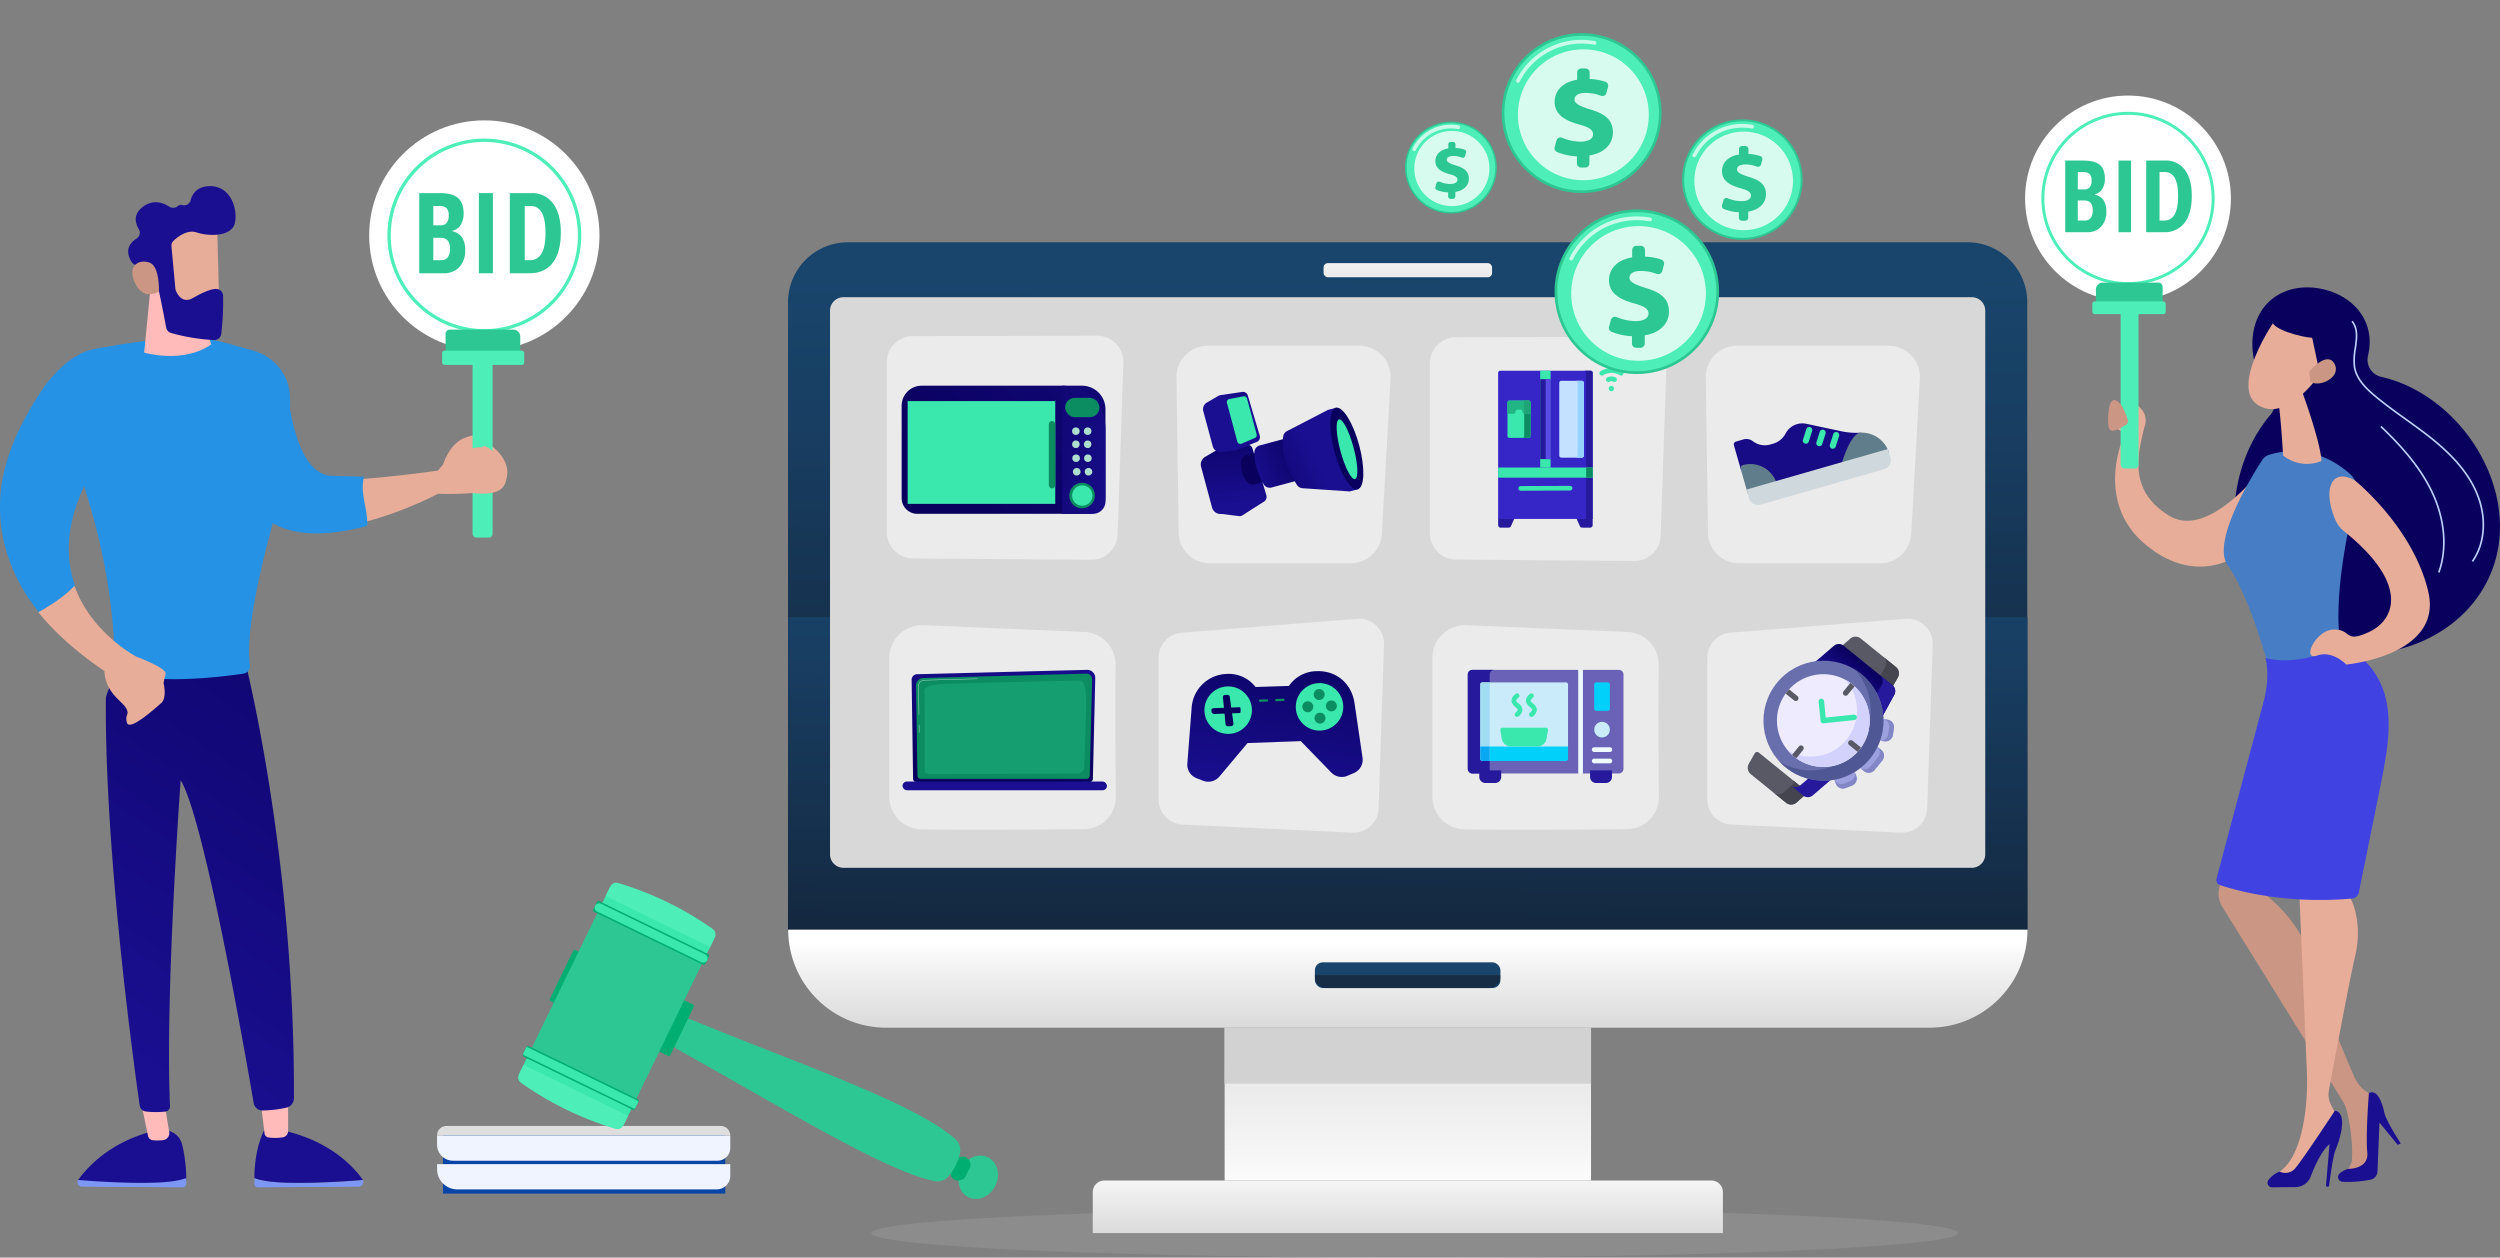 <svg xmlns="http://www.w3.org/2000/svg" xmlns:xlink="http://www.w3.org/1999/xlink" width="957.5" height="481.65" viewBox="0 0 957.5 481.65">
    <rect x="0" y="0" width="957.5" height="481.65" fill="#808080" stroke="none"/>
    <defs>
        <linearGradient id="linear-gradient" x1=".503" x2=".498" y1=".046" y2=".936" gradientUnits="objectBoundingBox">
            <stop offset="0" stop-color="#19456c"/>
            <stop offset=".249" stop-color="#183e62"/>
            <stop offset=".661" stop-color="#152e49"/>
            <stop offset=".994" stop-color="#131e30"/>
        </linearGradient>
        <linearGradient id="linear-gradient-2" x1=".5" x2=".5" y1="5.182" y2="-1.531" gradientUnits="objectBoundingBox">
            <stop offset="0" stop-color="#d2d2d2"/>
            <stop offset=".308" stop-color="#dbdbdb"/>
            <stop offset=".819" stop-color="#f4f4f4"/>
            <stop offset=".994" stop-color="#fff"/>
        </linearGradient>
        <linearGradient id="linear-gradient-3" x1=".513" x2=".486" y1="-.273" y2="1.331" xlink:href="#linear-gradient"/>
        <linearGradient id="linear-gradient-4" x1=".5" x2=".5" y1="1.363" y2=".126" xlink:href="#linear-gradient-2"/>
        <linearGradient id="linear-gradient-5" x1=".5" x2=".5" y1="-9.722" y2="-31.174" xlink:href="#linear-gradient"/>
        <linearGradient id="linear-gradient-6" x1=".5" x2=".5" y1="-.91" y2="1.13" xlink:href="#linear-gradient-2"/>
        <linearGradient id="linear-gradient-7" x1=".495" x2=".46" y1="1.385" y2="7.816" xlink:href="#linear-gradient-2"/>
        <linearGradient id="linear-gradient-8" x1=".5" x2=".5" y1="1.579" y2="-.31" xlink:href="#linear-gradient-2"/>
        <linearGradient id="linear-gradient-9" x1="35.858" x2="36.638" y1="1.685" y2=".309" gradientUnits="objectBoundingBox">
            <stop offset="0" stop-color="#09005d"/>
            <stop offset="1" stop-color="#1a0f91"/>
        </linearGradient>
        <linearGradient id="linear-gradient-10" x1="-47.597" x2="-49.226" y1="54.204" y2="55.649" gradientUnits="objectBoundingBox">
            <stop offset="0" stop-color="#e7ad99"/>
            <stop offset="1" stop-color="#c0423c"/>
        </linearGradient>
        <linearGradient id="linear-gradient-12" x1="148.445" x2="151.723" y1="7.562" y2=".724" xlink:href="#linear-gradient-9"/>
        <linearGradient id="linear-gradient-13" x1="-124.095" x2="-123.091" y1="1.733" y2="1.733" xlink:href="#linear-gradient-9"/>
        <linearGradient id="linear-gradient-14" x1="-102.634" x2="-101.627" y1="1.935" y2="1.935" xlink:href="#linear-gradient-9"/>
        <linearGradient id="linear-gradient-15" x1="3.596" x2="2.266" y1="-1.282" y2="-.496" gradientUnits="objectBoundingBox">
            <stop offset="0" stop-color="#4f52ff"/>
            <stop offset="1" stop-color="#4042e2"/>
        </linearGradient>
        <linearGradient id="linear-gradient-17" x1="-21.416" x2="-19.171" y1=".968" y2="-.531" xlink:href="#linear-gradient-9"/>
        <linearGradient id="linear-gradient-18" x1="-81.299" x2="-81.806" y1="-.843" y2="2.39" gradientUnits="objectBoundingBox">
            <stop offset="0" stop-color="#febbba"/>
            <stop offset="1" stop-color="#ff928e"/>
        </linearGradient>
        <linearGradient id="linear-gradient-19" x1="-21.408" x2="-19.326" y1=".794" y2="-.625" xlink:href="#linear-gradient-9"/>
        <linearGradient id="linear-gradient-20" x1="-82.683" x2="-83.198" y1="-.224" y2="2.539" xlink:href="#linear-gradient-18"/>
        <linearGradient id="linear-gradient-21" x1="3.397" x2="2.9" y1="-.047" y2="1.702" xlink:href="#linear-gradient-9"/>
        <linearGradient id="linear-gradient-22" x1="-170.641" x2="-166.93" y1=".429" y2="-1.257" xlink:href="#linear-gradient-15"/>
        <linearGradient id="linear-gradient-23" x1="-33.969" x2="-34.787" y1="-.222" y2="2.966" xlink:href="#linear-gradient-18"/>
        <linearGradient id="linear-gradient-24" x1="-29.846" x2="-28.762" y1="-16.73" y2="-16.73" xlink:href="#linear-gradient-9"/>
        <linearGradient id="linear-gradient-25" x1=".737" x2=".372" y1="-.359" y2="1.129" xlink:href="#linear-gradient-9"/>
        <linearGradient id="linear-gradient-26" x1="-1.978" x2="-3.052" y1="10.234" y2="11.961" xlink:href="#linear-gradient-9"/>
        <linearGradient id="linear-gradient-27" x1=".193" x2="1.979" y1=".731" y2="-.608" xlink:href="#linear-gradient-9"/>
        <linearGradient id="linear-gradient-28" x1="-1.453" x2="1.602" y1="-.719" y2="1.229" xlink:href="#linear-gradient-9"/>
        <linearGradient id="linear-gradient-29" x1=".411" x2=".634" y1=".932" y2="-.163" xlink:href="#linear-gradient-9"/>
        <linearGradient id="linear-gradient-30" x1=".343" x2=".445" y1="-38.184" y2="-12.994" xlink:href="#linear-gradient-9"/>
        <linearGradient id="linear-gradient-31" x1=".386" x2=".542" y1="-.437" y2=".853" xlink:href="#linear-gradient-9"/>
        <linearGradient id="linear-gradient-32" x1=".666" x2="1.279" y1="-.571" y2="-4.938" xlink:href="#linear-gradient-9"/>
        <linearGradient id="linear-gradient-33" x1="1.158" x2="-.022" y1=".207" y2=".777" xlink:href="#linear-gradient-9"/>
        <linearGradient id="linear-gradient-34" x1="-.454" x2=".489" y1="1.128" y2=".647" xlink:href="#linear-gradient-9"/>
        <linearGradient id="linear-gradient-35" x1=".563" x2="3.361" y1=".485" y2="-.186" xlink:href="#linear-gradient-9"/>
        <linearGradient id="linear-gradient-36" x1="1.056" x2=".615" y1="-.774" y2=".25" xlink:href="#linear-gradient-9"/>
        <linearGradient id="linear-gradient-37" x1=".5" x2=".5" y1="0" y2="1" xlink:href="#linear-gradient-9"/>
        <style>
            .cls-40,.cls-48,.cls-6,.cls-82{fill:#fff}.cls-14{fill:#eff4fe}.cls-16{fill:#2cc792}.cls-17{fill:#00ae72}.cls-18{fill:#3ae8ad}.cls-19{fill:#4deeb7}.cls-21{fill:url(#linear-gradient-10)}.cls-23{fill:#e7ad99}.cls-25{fill:#cb9683}.cls-29{fill:#bdd0fb}.cls-30{fill:#2592e6}.cls-32{fill:#7d97f4}.cls-40{opacity:.48}.cls-42{fill:#0c8d61}.cls-46{fill:#aedfce}.cls-48{opacity:.7}.cls-58{fill:#607d8b}.cls-60{fill:#9da0df}.cls-61{fill:#595965}.cls-62{fill:#44454e}.cls-63{fill:url(#linear-gradient-37)}.cls-64{fill:#26199c}.cls-65{fill:#8286c6}.cls-71{fill:#eefaff}.cls-72{fill:#01d0fb}.cls-73{fill:#c9ebfa}.cls-82{opacity:.78}
        </style>
    </defs>
    <g id="Group_7632" transform="translate(-767.5 -3418.35)">
        <g id="Group_5204" transform="translate(454.783 3389.878)">
            <g id="Group_6842" transform="translate(523.923 15.328)">
                <ellipse id="Ellipse_2877" cx="208.163" cy="9.384" fill="#fff" opacity="0.1" rx="208.163" ry="9.384" transform="translate(122.467 476.025)"/>
                <g id="Group_6854" transform="translate(90.598 105.944)">
                    <path id="Path_28021" fill="url(#linear-gradient)" d="M565.235 128.9v240.3H90.6V128.9a22.96 22.96 0 0 1 22.961-22.961h428.715a22.956 22.956 0 0 1 22.959 22.961z" transform="translate(-90.598 -105.944)"/>
                    <rect id="Rectangle_19082" width="64.541" height="5.408" fill="url(#linear-gradient-2)" rx="1.629" transform="translate(205.124 7.985)"/>
                    <path id="Rectangle_19083" fill="url(#linear-gradient-3)" d="M0 0H474.636V119.776H0z" transform="translate(.076 143.488)"/>
                    <path id="Path_28022" fill="#d9d8d8" d="M544.215 125.7v208.2a5.171 5.171 0 0 1-5.173 5.174H106.926a5.167 5.167 0 0 1-5.165-5.174V125.7a5.169 5.169 0 0 1 5.165-5.173h432.117a5.166 5.166 0 0 1 5.173 5.173z" transform="translate(-85.668 -99.502)"/>
                    <path id="Path_28023" d="M98.886 307.56c.61.572 1.243 1.122 1.891 1.655-.648-.526-1.277-1.083-1.891-1.655z" class="cls-6" transform="translate(-86.938 -16.904)"/>
                    <path id="Path_28024" fill="url(#linear-gradient-4)" d="M565.282 288.559a37.477 37.477 0 0 1-37.537 37.541H128.191a37.331 37.331 0 0 1-23.777-8.49c-.649-.533-1.282-1.083-1.891-1.655-.306-.29-.6-.58-.9-.878a37.468 37.468 0 0 1-10.969-26.514z" transform="translate(-90.574 -25.295)"/>
                    <rect id="Rectangle_19084" width="71.062" height="9.833" fill="url(#linear-gradient-5)" rx="3.027" transform="translate(201.794 275.785)"/>
                    <path id="Rectangle_19085" fill="url(#linear-gradient-6)" d="M0 0H140.335V58.547H0z" transform="translate(167.227 300.806)"/>
                    <path id="Rectangle_19086" fill="url(#linear-gradient-7)" d="M0 0H140.335V21.452H0z" transform="translate(167.227 300.806)" style="mix-blend-mode:multiply;isolation:isolate"/>
                    <path id="Rectangle_19087" fill="url(#linear-gradient-8)" d="M4.4 0h232.544a4.4 4.4 0 0 1 4.4 4.4v15.712H0V4.4A4.4 4.4 0 0 1 4.4 0z" transform="translate(116.724 359.353)"/>
                    <path id="Path_28025" fill="#171721" d="M301.636 300.655v.552a4.376 4.376 0 0 1-4.364 4.365h-62.334a4.377 4.377 0 0 1-4.364-4.365v-.552z" opacity="0.5" transform="translate(-28.78 -19.953)"/>
                </g>
            </g>
        </g>
        <g id="Group_5205" transform="translate(-11.893 1588.465)">
            <g id="Group_6819" transform="translate(946.796 2261.129)">
                <path id="Rectangle_19065" fill="#0944a7" d="M0 0H108.128V25.2H0z" transform="translate(2.251 .706)"/>
                <path id="Rectangle_19066" d="M0 0h112.284v4.51a5.167 5.167 0 0 1-5.167 5.167H7.733A7.733 7.733 0 0 1 0 1.944V0z" class="cls-14" transform="translate(0 14.616)"/>
                <path id="Path_28026" d="M0 0h112.284v4.8a4.876 4.876 0 0 1-4.876 4.876H6.084A6.084 6.084 0 0 1 0 3.592z" class="cls-14" transform="translate(0 3.629)"/>
                <path id="Rectangle_19068" fill="#dedede" d="M3.583 0h105.072a3.629 3.629 0 0 1 3.629 3.629H0v-.046A3.583 3.583 0 0 1 3.583 0z"/>
            </g>
            <g id="Group_6820" transform="translate(977.854 2167.965)">
                <ellipse id="Ellipse_2859" cx="8.51" cy="7.325" class="cls-16" rx="8.51" ry="7.325" transform="rotate(-64.067 176.648 -73.931)"/>
                <rect id="Rectangle_19069" width="9.628" height="6.293" class="cls-17" rx="3.147" transform="rotate(-64.067 172.044 -75.16)"/>
                <path id="Path_27927" d="M1769.647 2632.452a19.948 19.948 0 0 1-4.507 9.22 5.447 5.447 0 0 1-5.255 1.73c-19.087-3.833-59.09-28.557-97.939-50.156-2.575-1.431-4.354-3.055-3.141-5.55l2.679-5.51c1.206-2.479 4.091-1.083 6.8.029 41.094 16.883 84.679 31.6 99.641 45.216a5.409 5.409 0 0 1 1.722 5.021z" class="cls-16" transform="translate(-1600.398 -2529.128)"/>
                <path id="Path_27928" d="M1628.966 2525.921l-8.9 18.311a.751.751 0 0 1-1 .347l-4.4-2.142a.75.75 0 0 1-.347-1l8.9-18.311a.751.751 0 0 1 1-.347l4.4 2.142a.751.751 0 0 1 .347 1z" class="cls-17" transform="translate(-1561.745 -2478.297)"/>
                <path id="Path_27929" d="M1305.967 2376.748l-8.9 18.311a.751.751 0 0 1-1 .347l-4.4-2.141a.751.751 0 0 1-.347-1l8.9-18.31a.751.751 0 0 1 1-.347l4.4 2.142a.751.751 0 0 1 .347.998z" class="cls-17" transform="translate(-1279.177 -2347.796)"/>
                <path id="Rectangle_19070" d="M0 0H65.722V44.525H0z" class="cls-16" transform="rotate(-64.067 56.236 32.378)"/>
                <path id="Rectangle_19071" d="M0 0H8.265V44.525H0z" class="cls-18" transform="rotate(-64.08 58.65 36.229)"/>
                <path id="Path_27930" d="M1237.019 2744.678l-1.8 3.694a2.568 2.568 0 0 1-3.04 1.339 124.7 124.7 0 0 1-36.179-17.618 2.53 2.53 0 0 1-.824-3.177l1.8-3.709z" class="cls-19" transform="translate(-1194.918 -2655.455)"/>
                <path id="Path_27931" d="M1253 2688.648l-1.381 2.84a.688.688 0 0 1-.919.318l-41.682-20.269a.688.688 0 0 1-.318-.919l1.381-2.839a.688.688 0 0 1 .919-.318l41.682 20.269a.688.688 0 0 1 .318.918z" class="cls-17" transform="translate(-1206.911 -2604.876)"/>
                <path id="Path_27932" d="M1254.218 2692.366l-1.015 2.088a.506.506 0 0 1-.676.233l-42.01-20.428a.506.506 0 0 1-.234-.676l1.015-2.087a.505.505 0 0 1 .676-.233l42.01 20.428a.506.506 0 0 1 .234.675z" class="cls-18" transform="translate(-1208.316 -2608.218)"/>
                <path id="Rectangle_19072" d="M0 0H8.265V44.525H0z" class="cls-18" transform="rotate(115.933 30.93 34.136)"/>
                <path id="Path_27933" d="M1502.441 2192.57l1.8-3.694a2.568 2.568 0 0 0-.824-3.218 124.709 124.709 0 0 0-36.2-17.584 2.53 2.53 0 0 0-3.008 1.314l-1.8 3.71z" class="cls-19" transform="translate(-1428.918 -2167.965)"/>
                <path id="Path_27934" d="M1467.254 2248.043l1.381-2.839a.687.687 0 0 0-.318-.919l-41.682-20.27a.688.688 0 0 0-.919.318l-1.381 2.839a.688.688 0 0 0 .318.919l41.682 20.27a.688.688 0 0 0 .919-.318z" class="cls-17" transform="translate(-1395.557 -2216.938)"/>
                <rect id="Rectangle_19073" width="3.333" height="47.725" class="cls-18" rx="1.666" transform="rotate(115.933 27.74 36.967)"/>
            </g>
        </g>
        <g id="Group_5206" transform="translate(-946.808 1618.08)">
            <g id="Group_6838" transform="translate(2523.623 1910.335)">
                <path id="Path_27965" fill="url(#linear-gradient-9)" d="M2852.5 2155.62c-5.8-21.459-23.729-39.088-43.7-43.543a6.729 6.729 0 0 1-4.934-8.218l.018-.076c2.895-12.48-5.105-22.422-17.17-25.22s-23.624 2.607-26.518 15.087a27.645 27.645 0 0 0 6.087 24.031 6.713 6.713 0 0 1 .254 8.893c-12.173 14.261-17.125 36.028-11.861 55.5 7.754 28.676 34.719 41.487 61.732 34.183s43.846-31.957 36.092-60.637z" transform="translate(-2706.21 -2077.841)"/>
                <path id="Path_27966" d="M2601.785 2219.538a2.153 2.153 0 0 1 .595-.188c1.8-.288 2.513 1.753 4.091 1.9a.791.791 0 0 0 .791-.3c.427-.78-.133-1.339-.348-2.027a3.762 3.762 0 0 1 .108-2.2 7.86 7.86 0 0 1 1.388-2.538 7.087 7.087 0 0 0 2.4 4.518 6.814 6.814 0 0 1 1.6 7.641c-2.456 10.346-6.168 24.039 9.482 33.7s36.882-19.479 36.882-19.479l-10.16 34.465s-16.449 12.625-36.178-4.318-7.363-42.336-7.345-42.373a23.43 23.43 0 0 1-2.853-1.448c-1.182-1.053-1.509-2.805-1.7-4.391a3.864 3.864 0 0 1 .055-1.584 2.293 2.293 0 0 1 1.192-1.378z" class="cls-21" transform="translate(-2600.478 -2172.621)"/>
                <path id="Path_27967" fill="#467dc4" d="M2756.8 2285.064c4.6-1.474 18.018-4.288 31.05 7.291a7.933 7.933 0 0 1 2.435 7.861c-3.2 12.731-11.572 50.324-3.307 66.366 0 0-13.734 15.727-29.272 3.554 0 0-7.431-29.793-16.671-42.759-6.38-8.952 9.257-34.243 13.218-40.356a4.778 4.778 0 0 1 2.547-1.957z" transform="translate(-2697.131 -2220.91)"/>
                <path id="Path_27968" d="M2815.76 2204.938s7.206 19.219 7.881 27.745a14.631 14.631 0 0 1-14.728-2.087s-1.112-19.311-2.258-22.751z" class="cls-21" transform="translate(-2743.797 -2166.189)"/>
                <path id="Path_27969" d="M2780.612 2118.511s-17.419 25.375-6.586 32.446 23.232-10.963 23.232-10.963 3.893-13.782-.536-18.349-16.11-3.134-16.11-3.134z" class="cls-23" transform="translate(-2718.647 -2105.963)"/>
                <path id="Path_27970" fill="url(#linear-gradient-12)" d="M2809.243 2097.941s-8.182 2.1-9.264 5.843 11.791 6.947 15.383 7.048l3.175 14.952s8.281-14.278 4.741-22.367-14.035-5.476-14.035-5.476z" transform="translate(-2739.111 -2091.533)"/>
                <path id="Path_27971" d="M2846.829 2172.867s6.812-8.2 9.681-2.991-6.095 9.323-9.272 6.8z" class="cls-25" transform="translate(-2771.722 -2140.614)"/>
                <path id="Path_27972" d="M2736.508 2774.479c.078 1.358-2.1 12.178-3.293 17.95a9.467 9.467 0 0 0 1.147 6.771l46.381 74.809a10.323 10.323 0 0 1 1.236 2.921c.89 3.535 2.763 12.2 2.021 20.136l-2.234 4.874 10.014-2.474 1.678-27.05-2.88-1.682a13.535 13.535 0 0 1-5.592-6.3c-4.251-9.8-14.819-34.739-17.653-46.939-3.22-13.865-18.892-24.88-18.892-24.88l2.594-6.471z" class="cls-25" transform="translate(-2692.611 -2562.09)"/>
                <path id="Path_27973" fill="url(#linear-gradient-13)" d="M2907.064 3108.624s-5.594-8.508-6.3-11.848-2.593-9.225-5.908-7.38c0 0-1.27 16.311-.606 22.663s-7.075 6.294-7.075 6.294a7.226 7.226 0 0 0-3.658 1.931 1.811 1.811 0 0 0 1.271 3.023 43.581 43.581 0 0 0 10.764-.814 3.3 3.3 0 0 0 2.6-3.091l.761-18.76 7.014 8.521z" transform="translate(-2796.893 -2780.753)"/>
                <path id="Path_27974" d="M2816.9 2807.933s2.863 67.646 3.259 77.253-.934 30.94-10.449 37.489l4.251 3.025a56.051 56.051 0 0 0 10.113-13.219c5.569-9.737 7.274-11.529 7.274-11.529l-1.982-3.872a8.6 8.6 0 0 1-.8-5.5c1.889-10.117 8.2-43.768 9.961-51.022 2.076-8.563 2.02-19.945-5.941-29.324s-15.686-3.301-15.686-3.301z" class="cls-23" transform="translate(-2745.917 -2583.999)"/>
                <path id="Path_27975" fill="url(#linear-gradient-14)" d="M2817.481 3141.3a.591.591 0 0 0 .585-.518c.278-2.262 1.442-11.333 2.49-13.7 1.2-2.706 5.075-14.073-.284-14.93 0 0-12.911 19.649-15.41 22.313a5 5 0 0 1-5.748 1.022 9.6 9.6 0 0 0-4.3 3.209 1.759 1.759 0 0 0 1.439 2.8l8.945-.083a6.294 6.294 0 0 0 5.823-4.076c1.5-3.961 4.1-9.78 7.2-12.4l-1.342 15.712a.6.6 0 0 0 .6.647z" transform="translate(-2735.325 -2796.82)"/>
                <path id="Path_27976" fill="url(#linear-gradient-15)" d="M2748.973 2532.105s2.136 6.386-.76 17.024l-17.939 67.431a2.077 2.077 0 0 0 1.347 2.5c5.784 1.954 24.779 7.425 50.525 5.161a2.928 2.928 0 0 0 2.626-2.329c1.554-7.678 6.857-33.875 7.949-39.258 4.162-20.51 8.823-42.632-13.763-55.529-10.212 4.606-19.764 7.386-29.985 5z" transform="translate(-2690.653 -2390.136)"/>
                <path id="Path_27977" d="M2865.269 2316.994s22.2 17.748 28.086 42.46-31.413 28.055-31.413 28.055-5.177-5.567-11.16-3.433-.653-9.875 6.392-9.976 3.887 5.529 13.766.828c9.624-4.58 15.367-18.292-9.789-38.437a11.232 11.232 0 0 1-3.355-4.393c-5.04-12.02-1.373-20.031 7.473-15.104z" class="cls-21" transform="translate(-2772.67 -2243.056)"/>
                <path id="Path_27978" d="M2946.489 2212.132l-.525-.368c4.836-6.865 5.457-16.772 1.62-25.856-3.047-7.216-8.5-13.814-17.161-20.764-3.227-2.591-6.649-5.049-9.958-7.425-3.984-2.862-8.1-5.821-11.922-9.038-3.435-2.9-7.048-6.487-7.805-11.185a24.606 24.606 0 0 1 .317-7.25c.535-3.776 1.04-7.343-1.173-10.073l.5-.4c2.389 2.948 1.84 6.821 1.31 10.567a24.181 24.181 0 0 0-.319 7.057c.725 4.491 4.241 7.978 7.586 10.8 3.8 3.2 7.909 6.153 11.883 9.008 3.316 2.382 6.745 4.845 9.985 7.446 8.748 7.02 14.261 13.7 17.351 21.014 3.922 9.28 3.273 19.424-1.689 26.467z" class="cls-29" transform="translate(-2808.6 -2106.986)"/>
                <path id="Path_27979" d="M2958.881 2308.059l-.6-.218c3.29-9.1 2.327-20.285-2.644-30.685-4.928-10.308-12.982-18.711-19.449-24.883l.442-.464c6.507 6.207 14.613 14.668 19.586 25.07 5.041 10.555 6.014 21.921 2.665 31.18z" class="cls-29" transform="translate(-2833.835 -2198.771)"/>
            </g>
            <g id="Group_6840" transform="translate(2489.915 1836.868)">
                <circle id="Ellipse_2873" cx="39.416" cy="39.416" r="39.416" class="cls-6"/>
                <path id="Path_27980" d="M2510.383 1890.512a33.176 33.176 0 1 1 33.176 33.176 33.213 33.213 0 0 1-33.176-33.176zm1.144 0a32.032 32.032 0 1 0 32.032-32.032 32.069 32.069 0 0 0-32.032 32.032z" class="cls-19" transform="translate(-2504.143 -1851.096)"/>
                <path id="Rectangle_19077" d="M0 0h25.559v8.934A2.669 2.669 0 0 1 22.89 11.6H1.627A1.627 1.627 0 0 1 0 9.976V0z" class="cls-16" transform="rotate(180 26.341 41.614)"/>
                <rect id="Rectangle_19078" width="6.863" height="63.423" class="cls-19" rx="1.417" transform="rotate(180 21.726 71.41)"/>
                <rect id="Rectangle_19079" width="28.106" height="4.879" class="cls-19" rx=".907" transform="rotate(180 26.932 41.855)"/>
                <g id="Group_6839" transform="translate(15.387 24.897)">
                    <path id="Path_27981" d="M2540.384 1918.529h7q4.279 0 6.231 1.661t1.952 5.282a7.23 7.23 0 0 1-1.032 3.989 4.163 4.163 0 0 1-2.815 1.942v.188a5.333 5.333 0 0 1 3.359 2.177 7.714 7.714 0 0 1 1.032 4.241 8.159 8.159 0 0 1-2 5.845 7.172 7.172 0 0 1-5.471 2.112h-8.257zm4.8 11.035h2.346a2.682 2.682 0 0 0 2.271-.863 4.211 4.211 0 0 0 .657-2.571 3.346 3.346 0 0 0-.751-2.449 3.254 3.254 0 0 0-2.364-.741h-2.158zm0 4.26v7.676h2.571a2.856 2.856 0 0 0 2.375-.976 4.817 4.817 0 0 0 .779-3.021q0-3.678-3.228-3.678z" class="cls-16" transform="translate(-2540.384 -1918.529)"/>
                    <path id="Path_27982" d="M2607.3 1945.966v-27.437h4.8v27.437z" class="cls-16" transform="translate(-2586.896 -1918.529)"/>
                    <path id="Path_27983" d="M2659.527 1931.984q0 6.8-2.769 10.387a9.451 9.451 0 0 1-7.966 3.594h-6.719v-27.437h7.338a8.792 8.792 0 0 1 7.45 3.538q2.665 3.534 2.666 9.918zm-5.236.151q0-9.2-5.067-9.2h-2.046v18.56h1.651a4.429 4.429 0 0 0 4.129-2.337q1.332-2.332 1.332-7.023z" class="cls-16" transform="translate(-2611.07 -1918.529)"/>
                </g>
            </g>
            <path id="Path_27984" d="M2594.39 2223.827a25.878 25.878 0 0 0-.052 5.461 2.092 2.092 0 0 0 .871 1.7c1.383.691 4.324-1.249 5.5-1.918a2.165 2.165 0 0 0 1.054-1 2.268 2.268 0 0 0-.152-1.49 21.278 21.278 0 0 0-2.218-5.035c-.625-.937-2.262-2.793-3.5-1.9-1.112.802-1.352 2.955-1.503 4.182z" class="cls-25" transform="translate(-72.504 -265.91)"/>
        </g>
        <g id="Group_5207" transform="translate(281.394 1609.181)">
            <path id="Path_27935" d="M854.786 2186.1c-7.4-3.985-18.6 10.606-18.6 10.606s-39.184 5.687-49.716 3.15-21.035-43.548-21.035-43.548-25.426-10.441-10.866 39.41c13.581 46.5 81.618 9.874 81.618 9.874s19.546.813 24.29-3.173 1.71-12.332-5.691-16.319z" class="cls-23" transform="translate(-182.323 -207.306)"/>
            <path id="Path_27936" d="M1034.463 2255.925s2.334-8.93 9.392-10.973 6.985-.666 5.973 1.295-12.512 13.726-15.365 9.678z" class="cls-23" transform="translate(-378.758 -268.462)"/>
            <path id="Path_27937" d="M811.7 2206.4c-14.31-2.679-15.868-36.21-15.868-36.21s-26.905-19.135-18.845 32.169c3.887 24.741 22.524 30.409 49.084 23.478a.769.769 0 0 0 .572-.722c.082-6.564-2.814-11.713-1.276-18.241-1.526-.103-12.553-.263-13.667-.474z" class="cls-30" transform="translate(-199.875 -215.11)"/>
            <g id="Group_6823" transform="translate(627.504 1855.269)">
                <circle id="Ellipse_2860" cx="44.104" cy="44.104" r="44.104" class="cls-6"/>
                <path id="Path_27938" d="M1002.977 1952.087a37.121 37.121 0 1 1 37.121-37.121 37.163 37.163 0 0 1-37.121 37.121zm0-72.963a35.842 35.842 0 1 0 35.842 35.842 35.882 35.882 0 0 0-35.842-35.842z" class="cls-19" transform="translate(-958.874 -1870.862)"/>
                <path id="Rectangle_19074" d="M1.628 0h24.3A2.669 2.669 0 0 1 28.6 2.669v10.314H0V1.628A1.628 1.628 0 0 1 1.628 0z" class="cls-16" transform="translate(29.26 80.144)"/>
                <rect id="Rectangle_19075" width="7.679" height="70.966" class="cls-19" rx="1.417" transform="translate(39.587 88.84)"/>
                <rect id="Rectangle_19076" width="31.448" height="5.459" class="cls-19" rx=".907" transform="translate(27.936 88.207)"/>
                <g id="Group_6822" transform="translate(19.176 27.858)">
                    <path id="Path_27939" d="M1005.281 1945.34h7.833q4.787 0 6.971 1.858t2.184 5.911a8.088 8.088 0 0 1-1.155 4.462 4.659 4.659 0 0 1-3.15 2.173v.21a5.96 5.96 0 0 1 3.759 2.436 8.628 8.628 0 0 1 1.155 4.745 9.135 9.135 0 0 1-2.236 6.542 8.026 8.026 0 0 1-6.121 2.362h-9.24zm5.376 12.347h2.625a3 3 0 0 0 2.54-.966 4.713 4.713 0 0 0 .735-2.877 3.748 3.748 0 0 0-.84-2.741 3.645 3.645 0 0 0-2.646-.829h-2.415zm0 4.766v8.589h2.877a3.2 3.2 0 0 0 2.656-1.092 5.388 5.388 0 0 0 .871-3.381q0-4.115-3.612-4.116z" class="cls-16" transform="translate(-1005.281 -1945.34)"/>
                    <path id="Path_27940" d="M1079.083 1976.04v-30.7h5.375v30.7z" class="cls-16" transform="translate(-1056.257 -1945.34)"/>
                    <path id="Path_27941" d="M1136.971 1960.4q0 7.6-3.1 11.622t-8.913 4.022h-7.518v-30.7h8.211a9.84 9.84 0 0 1 8.336 3.958q2.984 3.955 2.984 11.098zm-5.859.168q0-10.289-5.67-10.289h-2.289v20.767H1125a4.955 4.955 0 0 0 4.619-2.615q1.493-2.618 1.493-7.867z" class="cls-16" transform="translate(-1082.752 -1945.34)"/>
                </g>
            </g>
            <path id="Path_27942" d="M1065.238 2259.173s-8.223-.506-8.1 4.681-.381 12.519 4.048 12.838 12.623 1.148 13.27-5.592-8.456-14.33-9.218-11.927z" class="cls-23" transform="translate(-394.421 -278.668)"/>
            <g id="Group_6824" transform="translate(515.767 2242.105)">
                <path id="Path_27943" fill="url(#linear-gradient-17)" d="M622.608 3111.194a7.1 7.1 0 0 0-7.066-5.184l-3.235.1c-17.043 4.087-25.924 13.963-29.427 18.819a.3.3 0 0 0 .222.479c5.378.435 17.874 1.3 28.451 1 7.055-.2 10.821-.474 12.708-1.245a58.732 58.732 0 0 0-1.653-13.969z" transform="translate(-582.57 -3106.007)"/>
                <path id="Path_27944" d="M611.108 3166.783c7.055-.2 10.7-1.028 12.591-1.8 0 .7 0 1.416-.023 2.155a1.392 1.392 0 0 1-1.329 1.417l-38.738-.25a1.769 1.769 0 0 1-1.423-2.575c5.079.419 18.014 1.358 28.922 1.053z" class="cls-32" transform="translate(-582.007 -3146.742)"/>
            </g>
            <path id="Path_27945" fill="url(#linear-gradient-18)" d="M660.566 3070.413l2.705 13.025a2.13 2.13 0 0 0 1.82 1.753 18.09 18.09 0 0 0 4.192-.067 2.677 2.677 0 0 0 2.12-3.146l-1.88-11.565z" transform="translate(-120.502 -839.317)"/>
            <g id="Group_6825" transform="translate(583.53 2242.112)">
                <path id="Path_27946" d="M813.692 3166.783c-7.055-.2-10.7-1.028-12.591-1.8 0 .7 0 1.416.022 2.155a1.393 1.393 0 0 0 1.33 1.417l38.738-.25a1.769 1.769 0 0 0 1.423-2.575c-5.079.419-18.014 1.358-28.922 1.053z" class="cls-32" transform="translate(-801.1 -3146.749)"/>
                <path id="Path_27947" fill="url(#linear-gradient-19)" d="M842.617 3125.009a1.8 1.8 0 0 0-.153-.292c-3.421-4.781-12.135-14.3-29.352-18.428l-8.26-.26s-3.678 6.392-3.748 18.233c1.886.772 5.536 1.6 12.591 1.8 10.905.306 23.843-.634 28.922-1.053z" transform="translate(-801.103 -3106.029)"/>
            </g>
            <path id="Path_27948" fill="url(#linear-gradient-20)" d="M808.269 3061.083c.092.616 1.224 9.973 1.662 13.6a1.8 1.8 0 0 0 1.516 1.623 18.916 18.916 0 0 0 5.674-.087 2.443 2.443 0 0 0 1.852-2.452v-14.687z" transform="translate(-222.522 -831.489)"/>
            <path id="Path_27949" fill="url(#linear-gradient-21)" d="M669.636 2513.423s19.922 75.71 19.561 170.984a3.688 3.688 0 0 1-2.926 3.594 42.953 42.953 0 0 1-9.235 1.069 3.422 3.422 0 0 1-3.261-2.857c-2.794-16.381-18.824-108.665-27.957-123.647 0 0-6.009 82.192-4.088 124.834a2.021 2.021 0 0 1-1.783 2.1 33.958 33.958 0 0 1-7.414-.02 2.706 2.706 0 0 1-2.41-2.3c-1.99-13.864-13.442-96.387-12.955-155.833.027-3.353 8.865-17.928 8.865-17.928z" transform="translate(-90.516 -454.596)"/>
            <path id="Path_27950" fill="url(#linear-gradient-22)" d="M577.582 2227.066c-5.415-14.82-3.451-32.716-3.43-32.894l1.492.171c-.02.176-1.943 17.728 3.349 32.208z" transform="translate(-60.563 -234.085)"/>
            <path id="Path_27951" d="M508.66 2137.775a34.027 34.027 0 0 1 8.258-6.117c3.946-1.922 8.715-2.4 13.026-3.155q7.444-1.307 14.968-2.088c7.476-.767 14.049-.263 21.564-.123 2.427.046 10.79 2.48 17.034 4.32a18.986 18.986 0 0 1 13.644 17.008c.062 1.045.085 2.084.074 3.1-.166 15.079-.494 20.171-3.421 35.071-.094-.094-14.582 46.3-11.992 65.056a2.924 2.924 0 0 1-2.449 3.318c-8.673 1.29-34.545 4.5-47.976-.888a2.042 2.042 0 0 1-1.29-1.916c.029-6.2-.514-33.115-10.73-65.454-.374-1.206-.691-2.43-.944-3.673-7.4 15.618-7.112 28.348-3.579 38.311-3.944 4.215-9.758 7.851-13.842 10.122-12.341-15.255-17.768-34.313-13.406-53.606a84.322 84.322 0 0 1 8.785-21.94c3.349-6.121 7.216-12.447 12.276-17.346z" class="cls-30" transform="translate(0 -186.998)"/>
            <path id="Path_27952" d="M571.15 2458.828c-3.687-2.068-17.985-10.948-23.731-27.146-3.945 4.211-9.755 7.85-13.842 10.119 6.1 7.546 14.365 15.1 25.3 22.5.388 8.416 6.857 11.531 8.337 14.258s-.623 2.1.312 5.53 10.748-5.452 13.085-7.477.935-7.633.935-7.633a31.578 31.578 0 0 1 .779-3.5c.621-2.338-11.125-6.633-11.175-6.651z" class="cls-23" transform="translate(-32.788 -398.137)"/>
            <g id="Group_6827" transform="translate(535.19 1880.458)">
                <path id="Path_27953" fill="url(#linear-gradient-23)" d="M667.231 2055.635l-2.589 26.456s14.883 4.483 25.708-3.155l-7.61-24.044z" transform="translate(-658.507 -2018.34)"/>
                <g id="Group_6826">
                    <path id="Path_27954" d="M703.468 1977.9c.177.459.925 32.976.925 32.976l-18.576.032-5.288-30.714s19.979-9.975 22.939-2.294z" class="cls-23" transform="translate(-669.48 -1963.155)"/>
                    <path id="Path_27955" fill="url(#linear-gradient-24)" d="M662.221 1957.594a2.674 2.674 0 0 0-.834 2.2l1.5 16.149a2.608 2.608 0 0 0 .166.712c.495 1.263 2.393 5.159 6.346 3 3.37-1.842 6.492-3.489 9.027-3.568a2.666 2.666 0 0 1 2.731 2.627 99.559 99.559 0 0 1-.72 14.681 2.656 2.656 0 0 1-2.8 2.266 73.989 73.989 0 0 1-16.466-2.728 2.667 2.667 0 0 1-1.809-2.06c-.787-4.263-3.042-16.2-4.2-19.475-1.074-3.04-5.245-4.093-7.193-4.424a2.683 2.683 0 0 1-1.8-1.176c-1.234-1.881-3.014-5.944 1.88-9.022a2.67 2.67 0 0 0 .827-3.627c-1.326-2.208-2.28-5.614 1.589-8.529 3.917-2.95 7.711-1.561 10.034-.073a2.77 2.77 0 0 0 3.32-.2 1.765 1.765 0 0 1 1.711-.381 2.591 2.591 0 0 0 3.207-1.833c.632-2.431 2.347-5.159 6.831-5.4 8.225-.45 11.122 8.116 10.207 13.733s-9.86 5.6-14.714 3.979c-3.572-1.194-7.177 1.589-8.84 3.149z" transform="translate(-644.805 -1936.712)"/>
                    <path id="Path_27956" d="M660.173 2041.614s.331-9.586-3.522-11.055-8.539.82-5.943 7.172c3.23 7.901 9.465 3.883 9.465 3.883z" class="cls-25" transform="translate(-648.366 -2001.237)"/>
                </g>
            </g>
        </g>
        <path id="Path_28027" d="M1155.949 1216.369v64.79a10.094 10.094 0 0 0 9.493 10.188l68.491.539a10.057 10.057 0 0 0 10.416-9.837l2.2-65.465a10.069 10.069 0 0 0-10.72-10.52l-70.695.137a10.1 10.1 0 0 0-9.185 10.168z" class="cls-40" transform="translate(-48.792 2340.872)"/>
        <path id="Path_28035" d="M1155.949 1216.369v64.79a10.094 10.094 0 0 0 9.493 10.188l68.491.539a10.057 10.057 0 0 0 10.416-9.837l2.2-65.465a10.069 10.069 0 0 0-10.72-10.52l-70.695.137a10.1 10.1 0 0 0-9.185 10.168z" class="cls-40" transform="translate(159.208 2341.317)"/>
        <path id="Path_28028" d="M1945.5 1318.769h54.1a11.991 11.991 0 0 0 11.867-11.434l3.311-59.114a12.024 12.024 0 0 0-11.867-12.817h-58.246a12.012 12.012 0 0 0-11.885 12.3l.828 59.114a12 12 0 0 0 11.892 11.951z" class="cls-40" transform="translate(-714.693 2315.344)"/>
        <path id="Path_28034" d="M1945.5 1318.769h54.1a11.991 11.991 0 0 0 11.867-11.434l3.311-59.114a12.024 12.024 0 0 0-11.867-12.817h-58.246a12.012 12.012 0 0 0-11.885 12.3l.828 59.114a12 12 0 0 0 11.892 11.951z" class="cls-40" transform="translate(-511.964 2315.344)"/>
        <path id="Path_28029" d="M1163.185 2065.74v53.4a12.516 12.516 0 0 0 12.475 12.407c16.659.2 45.523.049 61.971-.062a12.276 12.276 0 0 0 12.3-12.271c-.118-14.034-.257-36.931-.065-50.729a12.5 12.5 0 0 0-12.093-12.561l-61.417-2.585a12.535 12.535 0 0 0-13.171 12.401z" class="cls-40" transform="translate(-55.081 1604.455)"/>
        <path id="Path_28036" d="M1163.185 2065.74v53.4a12.516 12.516 0 0 0 12.475 12.407c16.659.2 45.523.049 61.971-.062a12.276 12.276 0 0 0 12.3-12.271c-.118-14.034-.257-36.931-.065-50.729a12.5 12.5 0 0 0-12.093-12.561l-61.417-2.585a12.535 12.535 0 0 0-13.171 12.401z" class="cls-40" transform="translate(152.919 1604.455)"/>
        <path id="Path_28030" d="M1911.012 2049.441v54.025a9.631 9.631 0 0 0 9.049 9.727l65.284 3.126a9.593 9.593 0 0 0 9.928-9.392l2.1-62.5a9.6 9.6 0 0 0-10.218-10.044l-67.385 5.352a9.64 9.64 0 0 0-8.758 9.706z" class="cls-40" transform="translate(-699.784 1620.952)"/>
        <path id="Path_28033" d="M1911.012 2049.441v54.025a9.631 9.631 0 0 0 9.049 9.727l65.284 3.126a9.593 9.593 0 0 0 9.928-9.392l2.1-62.5a9.6 9.6 0 0 0-10.218-10.044l-67.385 5.352a9.64 9.64 0 0 0-8.758 9.706z" class="cls-40" transform="translate(-489.648 1620.952)"/>
        <g id="Group_6855" transform="translate(1222.234 3675.402)">
            <path id="Path_17077" fill="url(#linear-gradient-25)" d="M2062.239 2221.12l-3.036-20.655c-1.065-7.877-7.082-12.772-14.427-12.507a12.956 12.956 0 0 0-10.737 5.651l-12.772.405a13.019 13.019 0 0 0-11.09-5 13.864 13.864 0 0 0-13.416 13.334l-.008-.038-1.619 21.026a5.575 5.575 0 0 0 3.557 5.631l2.39.919a5.555 5.555 0 0 0 6.309-1.539l10.792-12.858 20.412-.737 11.69 12.045a5.57 5.57 0 0 0 6.405 1.128l2.363-1.009a5.508 5.508 0 0 0 3.187-5.796z" transform="translate(-1995.116 -2187.95)"/>
            <path id="Path_28031" d="M9.09 0A9.09 9.09 0 1 1 0 9.09 9.09 9.09 0 0 1 9.09 0z" class="cls-18" transform="rotate(-6.749 61.935 -43.676)"/>
            <path id="Path_28032" d="M9.09 0A9.09 9.09 0 1 1 0 9.09 9.09 9.09 0 0 1 9.09 0z" class="cls-18" transform="rotate(-45 35.4 -38.779)"/>
            <g id="Group_5147" transform="translate(44.039 6.848)">
                <g id="Group_5145" transform="translate(4.359)">
                    <path id="Path_17078" d="M2369.151 2242.305a2.1 2.1 0 1 1-2.178-2.026 2.1 2.1 0 0 1 2.178 2.026z" class="cls-42" transform="translate(-2364.945 -2240.278)"/>
                    <path id="Path_17079" d="M2371.643 2311.415a2.1 2.1 0 1 1-2.178-2.026 2.1 2.1 0 0 1 2.178 2.026z" class="cls-42" transform="translate(-2367.111 -2300.343)"/>
                </g>
                <g id="Group_5146" transform="translate(0 4.359)">
                    <path id="Path_17080" d="M2402.926 2277.792a2.1 2.1 0 1 1 2.026-2.178 2.1 2.1 0 0 1-2.026 2.178z" class="cls-42" transform="translate(-2391.702 -2273.586)"/>
                    <path id="Path_17081" d="M2333.815 2280.285a2.1 2.1 0 1 1 2.027-2.178 2.1 2.1 0 0 1-2.027 2.178z" class="cls-42" transform="translate(-2331.636 -2275.752)"/>
                </g>
            </g>
            <path id="Path_17082" fill="url(#linear-gradient-26)" d="M2076.356 2262.041l-3.018.108-.561-4.09a.873.873 0 0 0-.832-.767l-1 .036a.787.787 0 0 0-.579.25 1.01 1.01 0 0 0-.193.693l.378 3.979-3.762.136c-.446.016-1.042.208-1.025.653l.027.766c.016.446.632.825 1.078.809l3.905-.141.387 4.063a.872.872 0 0 0 .836.8l1.439-.052a.916.916 0 0 0 .586-.378.867.867 0 0 0 .18-.656l-.536-3.882 2.774-.1c.446-.016.507-.419.491-.865l-.028-.765c-.019-.446-.103-.613-.547-.597z" transform="translate(-2056.515 -2248.217)"/>
            <g id="Group_5148" transform="translate(27.412 10.536)">
                <path id="Path_17083" d="M2208.147 2270.613a.446.446 0 0 1-.429.461l-2.674.1a.447.447 0 0 1-.462-.43.446.446 0 0 1 .43-.462l2.674-.1a.446.446 0 0 1 .462.43z" class="cls-42" transform="translate(-2204.582 -2269.958)"/>
                <path id="Path_17084" d="M2255.818 2268.894a.446.446 0 0 1-.429.462l-2.674.1a.446.446 0 0 1-.462-.429.446.446 0 0 1 .43-.462l2.673-.1a.445.445 0 0 1 .462.429z" class="cls-42" transform="translate(-2246.014 -2268.464)"/>
            </g>
        </g>
        <g id="Group_6856" transform="translate(1112.829 3566.071)">
            <path id="Rectangle_3611" fill="url(#linear-gradient-27)" d="M7.662 0H69.07a8.994 8.994 0 0 1 8.994 8.994V43.07a6 6 0 0 1-6 6H6a6 6 0 0 1-6-6V7.662A7.662 7.662 0 0 1 7.662 0z"/>
            <path id="Rectangle_3612" d="M0 0H56.535V39.357H0z" class="cls-18" transform="translate(2.301 5.903)"/>
            <path id="Rectangle_3613" fill="url(#linear-gradient-28)" d="M0 0a16.6 16.6 0 0 1 16.6 16.6v27.712a4.758 4.758 0 0 1-4.76 4.758H0V0z" transform="translate(61.465)"/>
            <rect id="Rectangle_3614" width="2.465" height="25.802" class="cls-42" rx="1.233" transform="translate(56.37 13.541)"/>
            <rect id="Rectangle_3615" width="13.148" height="7.396" class="cls-42" rx="3.698" transform="translate(62.616 4.666)"/>
            <circle id="Ellipse_293" cx="4.899" cy="4.899" r="4.899" class="cls-42" transform="translate(64.216 37.174)"/>
            <circle id="Ellipse_294" cx="3.901" cy="3.901" r="3.901" class="cls-18" transform="rotate(-76.717 60.662 -18.26)"/>
            <g id="Group_5150" transform="translate(65.071 15.975)">
                <circle id="Ellipse_295" cx="1.448" cy="1.448" r="1.448" class="cls-46" transform="translate(.213)"/>
                <circle id="Ellipse_296" cx="1.448" cy="1.448" r="1.448" class="cls-46" transform="translate(4.724)"/>
                <circle id="Ellipse_297" cx="1.448" cy="1.448" r="1.448" class="cls-46" transform="rotate(-80.8 4.5 3.83)"/>
                <circle id="Ellipse_298" cx="1.448" cy="1.448" r="1.448" class="cls-46" transform="rotate(-80.8 6.756 1.179)"/>
                <circle id="Ellipse_299" cx="1.448" cy="1.448" r="1.448" class="cls-46" transform="translate(.295 10.354)"/>
                <circle id="Ellipse_300" cx="1.448" cy="1.448" r="1.448" class="cls-46" transform="translate(4.806 10.354)"/>
                <circle id="Ellipse_301" cx="1.448" cy="1.448" r="1.448" class="cls-46" transform="rotate(-22.5 40.756 7.861)"/>
                <circle id="Ellipse_302" cx="1.448" cy="1.448" r="1.448" class="cls-46" transform="rotate(-22.5 43.011 -3.478)"/>
            </g>
        </g>
        <g id="Group_6857" transform="translate(1113.168 3674.899)">
            <g id="Group_5153" transform="translate(3.488)">
                <path id="Path_17085" fill="url(#linear-gradient-29)" d="M1297.953 2225.838a1.231 1.231 0 0 1-1.228 1.227h-66.408a1.231 1.231 0 0 1-1.228-1.227l-.553-38.163a2.139 2.139 0 0 1 2.252-1.893l64.9-1.679a3.094 3.094 0 0 1 3.175 3.165z" transform="translate(-1228.536 -2184.102)"/>
                <path id="Path_17086" d="M1308.024 2234.326a1.165 1.165 0 0 1-1.162 1.162H1243.2a1.165 1.165 0 0 1-1.162-1.162l-.521-34.645a2.859 2.859 0 0 1 3-2.79l62.2-1.669a2.175 2.175 0 0 1 2.232 2.226z" class="cls-42" transform="translate(-1239.819 -2193.767)"/>
                <g id="Group_5152" transform="translate(2.561 3.335)">
                    <path id="Path_17087" d="M1249.9 2347.81a.088.088 0 0 1-.088-.086l-.041-2.81a.088.088 0 0 1 .086-.089.088.088 0 0 1 .088.086l.041 2.81a.088.088 0 0 1-.086.089z" class="cls-48" transform="translate(-1249.556 -2327.127)"/>
                    <path id="Path_17088" d="M1248.355 2223.385a.088.088 0 0 1-.088-.086l-.158-10.761a2.272 2.272 0 0 1 .656-1.7 3.126 3.126 0 0 1 2.07-.714l19.865-.533a.088.088 0 0 1 0 .176l-19.869.533a2.937 2.937 0 0 0-1.948.665 2.1 2.1 0 0 0-.6 1.576l.158 10.759a.088.088 0 0 1-.087.089z" class="cls-48" transform="translate(-1248.109 -2209.588)"/>
                </g>
                <path id="Path_17089" fill="#3ae8ad" d="M1266.083 2249.693c.067-2.863.042-28.219-.123-30.409s3.246-2.6 8.483-2.847 49.417-1.222 50.555-1.314c2.557-.207 3.086 3.615 2.83 11.912l-.657 21.224a2.607 2.607 0 0 1-2.6 2.526c-10.632.029-51.38.146-54.093.226-3.121.089-4.422-.182-4.395-1.318z" opacity="0.19" transform="translate(-1261.058 -2211.056)"/>
            </g>
            <rect id="Rectangle_3616" width="78.293" height="3.353" fill="url(#linear-gradient-30)" rx="1.677" transform="translate(0 42.778)"/>
        </g>
        <g id="Group_6858" transform="translate(1227.401 3568.435)">
            <path id="Path_17090" fill="url(#linear-gradient-31)" d="M2011.782 1525.876l9.5-1.407a2.241 2.241 0 0 1 2.476 1.579l5.289 17.826a2.241 2.241 0 0 1-1.319 2.719l-8.007 5.11a3.384 3.384 0 0 1-.876.219l-6.949-.858a3.388 3.388 0 0 1-3.647-2.486l-4.193-15.583a3.387 3.387 0 0 1 1.564-3.806l4.949-2.887a3.385 3.385 0 0 1 1.213-.426z" transform="translate(-2003.941 -1504.306)"/>
            <path id="Path_17091" fill="url(#linear-gradient-32)" d="M2131.845 1555.8l-5.491 1.478a2.688 2.688 0 0 1-2.918-1.066 11.223 11.223 0 0 1-2.217-7.832 2.654 2.654 0 0 1 1.967-2.206l5.66-1.523z" transform="translate(-2105.807 -1521.866)"/>
            <path id="Path_17092" fill="url(#linear-gradient-33)" d="M2178.2 1520.85l-10.833 2.915a2.68 2.68 0 0 1-3.042-1.269c-2.31-4.163-3.7-8.292-3.518-12.362a2.7 2.7 0 0 1 2-2.478l11.046-2.973z" transform="translate(-2140.267 -1487.132)"/>
            <path id="Path_17093" fill="url(#linear-gradient-34)" d="M2260.734 1417.461l-15.654 8.114a2.672 2.672 0 0 0-1.414 1.908c-1.068 6.219 1.344 12.445 5.222 18.675a2.716 2.716 0 0 0 2.116 1.282l18.129 1.239 3.345-.9-8.4-31.217z" transform="translate(-2212.074 -1410.541)"/>
            <path id="Path_17094" fill="url(#linear-gradient-35)" d="M2393.981 1431.116c2.32 8.62 2.079 16.179-.538 16.883s-6.619-5.713-8.939-14.333-2.078-16.179.538-16.884 6.62 5.718 8.939 14.334z" transform="translate(-2333.317 -1410.688)"/>
            <path id="Path_17095" fill="url(#linear-gradient-36)" d="M2017.316 1371.8l8.223-1.218a1.939 1.939 0 0 1 2.143 1.366l4.576 15.425a1.939 1.939 0 0 1-1.142 2.353l-7.8 3.1a2.931 2.931 0 0 1-.758.19l-5.141.575a2.931 2.931 0 0 1-3.156-2.152l-3.629-13.484a2.931 2.931 0 0 1 1.354-3.294l4.282-2.5a2.929 2.929 0 0 1 1.048-.361z" transform="translate(-2009.669 -1370.558)"/>
            <path id="Path_17096" d="M2080.139 1385.937l4 14.878a1.164 1.164 0 0 0 1.582.767l5.151-2.207a1.164 1.164 0 0 0 .666-1.372l-3.695-13.73a1.164 1.164 0 0 0-1.345-.84l-5.459 1.059a1.164 1.164 0 0 0-.9 1.445z" class="cls-18" transform="translate(-2070.132 -1381.73)"/>
            <path id="Path_17097" d="M2408.021 1461.83c1.7 6.311 1.952 11.73.566 12.1s-3.885-4.441-5.583-10.752-1.952-11.73-.566-12.1 3.884 4.441 5.583 10.752z" class="cls-18" transform="translate(-2349.511 -1440.523)"/>
        </g>
        <g id="trainer" transform="rotate(-16 12986.516 -3228.77)">
            <path id="Path_28037" fill="#170c86" d="M47.832 148.521a27.115 27.115 0 0 1-6.57-2.405l-12.4-6.605a7.274 7.274 0 0 0-8.59 1.424 7.87 7.87 0 0 1-6.192 2.424 7.593 7.593 0 0 1-6.542-2.87 4.09 4.09 0 0 0-3.407-1.823H1.173A1.173 1.173 0 0 0 0 139.839v9.386a1.173 1.173 0 0 0 1.173 1.175 8.213 8.213 0 0 1 8.213 8.213 1.173 1.173 0 0 0 1.173 1.173h28.157a1.173 1.173 0 0 0 .99-.544c2.565-4.038 6.3-8.4 7.856-8.4a1.173 1.173 0 0 0 .27-2.314v-.009z"/>
            <g id="Group_6859" transform="translate(0 148.052)">
                <path id="Path_28038" d="M351.618 228.02a1.157 1.157 0 0 0-.265-.03c-3.538 0-8.424 7.26-9.836 9.484a1.173 1.173 0 0 0 .99 1.8h16.425a1.173 1.173 0 0 0 1.173-1.166 10.953 10.953 0 0 0-8.487-10.088z" class="cls-58" transform="translate(-303.791 -227.551)"/>
                <path id="Path_28039" d="M1.173 224A1.173 1.173 0 0 0 0 225.173v9.386a1.173 1.173 0 0 0 1.173 1.173h9.386a1.173 1.173 0 0 0 1.173-1.173A10.559 10.559 0 0 0 1.173 224z" class="cls-58" transform="translate(0 -224)"/>
            </g>
            <g id="Group_6860" transform="translate(25.811 141.013)">
                <path id="Path_28040" d="M235.845 165.873a1.173 1.173 0 0 1-.976-1.823l2.346-3.52a1.173 1.173 0 1 1 1.952 1.3l-2.346 3.52a1.173 1.173 0 0 1-.976.523z" class="cls-18" transform="translate(-234.672 -160.008)"/>
                <path id="Path_28041" d="M278.512 187.207a1.173 1.173 0 0 1-.976-1.823l2.346-3.52a1.173 1.173 0 0 1 1.952 1.3l-2.346 3.52a1.173 1.173 0 0 1-.976.523z" class="cls-18" transform="translate(-272.646 -178.995)"/>
                <path id="Path_28042" d="M321.179 208.54a1.173 1.173 0 0 1-.976-1.823l2.346-3.52a1.173 1.173 0 1 1 1.952 1.3l-2.346 3.52a1.173 1.173 0 0 1-.976.523z" class="cls-18" transform="translate(-310.62 -197.982)"/>
            </g>
            <path id="Path_28043" fill="#cfd8dc" d="M56.314 309.333H0v3.52a3.52 3.52 0 0 0 3.52 3.52h49.275a3.52 3.52 0 0 0 3.52-3.52z" transform="translate(0 -151.896)"/>
        </g>
        <g id="wristwatch_1_" transform="rotate(39 -4392.612 3810.759)">
            <path id="Path_28044" d="M371.994 136.033l-1.306-2.263a2.872 2.872 0 0 0-3.926-1.051l-2.23 1.288a1.045 1.045 0 0 0-.382 1.428l3.138 5.426a1.044 1.044 0 0 0 .906.522c.369 0 .315-.021 2.748-1.425a2.877 2.877 0 0 0 1.053-3.926z" class="cls-60" transform="translate(-260.82 -115.047)"/>
            <path id="Path_28045" d="M169.064 7.143l-.754-4.523A3.125 3.125 0 0 0 165.218 0h-17.359a3.125 3.125 0 0 0-3.092 2.62l-.754 4.524a1.045 1.045 0 0 0 1.031 1.217h22.99a1.045 1.045 0 0 0 1.03-1.218z" class="cls-61" transform="translate(-69.549)"/>
            <path id="Path_28046" d="M268.566 7.143l-.754-4.524A3.125 3.125 0 0 0 264.72 0h-6.27a3.125 3.125 0 0 1 3.092 2.619l.754 4.524a1.046 1.046 0 0 1-1.031 1.217h6.27a1.046 1.046 0 0 0 1.031-1.217z" class="cls-62" transform="translate(-169.05)"/>
            <path id="Path_28047" d="M146.337 59.462l-1.655-9.1A2.872 2.872 0 0 0 141.855 48h-24.118a2.872 2.872 0 0 0-2.827 2.36l-1.655 9.1a1.045 1.045 0 0 0 1.028 1.232h31.026a1.045 1.045 0 0 0 1.028-1.23z" class="cls-63" transform="translate(-42.806 -41.73)"/>
            <path id="Path_28048" d="M168.034 448h-22.99a1.045 1.045 0 0 0-1.031 1.217l.754 4.524a3.125 3.125 0 0 0 3.092 2.62h17.359a3.125 3.125 0 0 0 3.092-2.62l.754-4.524a1.045 1.045 0 0 0-1.03-1.217z" class="cls-61" transform="translate(-69.549 -389.48)"/>
            <path id="Path_28049" d="M268.566 449.217l-.754 4.524a3.125 3.125 0 0 1-3.092 2.619h-6.27a3.125 3.125 0 0 0 3.092-2.619l.754-4.524a1.046 1.046 0 0 0-1.031-1.217h6.27a1.046 1.046 0 0 1 1.031 1.217z" class="cls-62" transform="translate(-169.05 -389.48)"/>
            <path id="Path_28050" d="M145.309 366.82h-31.026a1.045 1.045 0 0 0-1.028 1.232l1.655 9.1a2.872 2.872 0 0 0 2.827 2.36h24.119a2.872 2.872 0 0 0 2.827-2.36l1.655-9.1a1.045 1.045 0 0 0-1.029-1.232z" class="cls-63" transform="translate(-42.806 -318.904)"/>
            <path id="Path_28051" d="M295.941 368.052l-1.655 9.1a2.871 2.871 0 0 1-2.827 2.36h-6.139a2.872 2.872 0 0 0 2.827-2.36l1.655-9.1a1.045 1.045 0 0 0-1.028-1.232h6.139a1.045 1.045 0 0 1 1.028 1.232z" class="cls-64" transform="translate(-192.41 -318.904)"/>
            <path id="Path_28052" d="M295.941 59.462l-1.655-9.1A2.871 2.871 0 0 0 291.459 48h-6.139a2.872 2.872 0 0 1 2.827 2.36l1.655 9.1a1.045 1.045 0 0 1-1.028 1.232h6.139a1.045 1.045 0 0 0 1.028-1.23z" class="cls-64" transform="translate(-192.41 -41.73)"/>
            <path id="Path_28053" d="M400.745 216H398a1.045 1.045 0 0 0-1.045 1.045v8.36A1.045 1.045 0 0 0 398 226.45h2.75a2.877 2.877 0 0 0 2.874-2.874v-4.7a2.877 2.877 0 0 0-2.879-2.876z" class="cls-60" transform="translate(-289.458 -187.785)"/>
            <path id="Path_28054" d="M414.964 218.874v4.7a2.877 2.877 0 0 1-2.874 2.874H410a2.877 2.877 0 0 0 2.874-2.874v-4.7A2.877 2.877 0 0 0 410 216h2.09a2.877 2.877 0 0 1 2.874 2.874z" class="cls-65" transform="translate(-300.804 -187.785)"/>
            <path id="Path_28055" d="M370.941 311.8l-2.227-1.285a1.045 1.045 0 0 0-1.427.382l-3.138 5.426a1.045 1.045 0 0 0 .382 1.428l2.23 1.288a2.872 2.872 0 0 0 3.927-1.051l1.307-2.263a2.877 2.877 0 0 0-1.054-3.925z" class="cls-60" transform="translate(-260.82 -269.835)"/>
            <path id="Path_28056" d="M374.794 319.911l-1.306 2.264a2.874 2.874 0 0 1-3.927 1.052c-2.421-1.4-2.26-1.3-2.332-1.356a4.01 4.01 0 0 0 2.2.828 2.874 2.874 0 0 0 2.494-1.438l1.304-2.261a2.878 2.878 0 0 0-.865-3.806l1.379.8a2.876 2.876 0 0 1 1.053 3.917z" class="cls-65" transform="translate(-263.621 -274.018)"/>
            <path id="Path_28057" d="M374.794 136.033l-1.306-2.264a2.874 2.874 0 0 0-3.927-1.052c-2.421 1.4-2.26 1.3-2.332 1.356a4.01 4.01 0 0 1 2.2-.828 2.874 2.874 0 0 1 2.494 1.438l1.306 2.264a2.878 2.878 0 0 1-.865 3.806l1.379-.8a2.876 2.876 0 0 0 1.051-3.92z" class="cls-65" transform="translate(-263.621 -115.046)"/>
            <circle id="Ellipse_2878" cx="23" cy="23" r="23" fill="#696ead" transform="translate(64.08 10.44)"/>
            <path id="Path_28058" fill="#505795" d="M242.125 102.98A23.014 23.014 0 0 1 216 125.757a22.992 22.992 0 0 0 0-45.557 23.015 23.015 0 0 1 26.125 22.78z" transform="translate(-132.145 -69.54)"/>
            <path id="Path_28059" fill="#edebfd" d="M139.53 137.757a17.765 17.765 0 1 1-18.81-17.734 17.785 17.785 0 0 1 18.81 17.734z" transform="translate(-34.775 -104.317)"/>
            <path id="Path_28060" fill="#d2d2fc" d="M236.9 137.736a17.786 17.786 0 0 1-20.9 17.488 17.767 17.767 0 0 0 0-34.976 17.785 17.785 0 0 1 20.9 17.488z" transform="translate(-132.145 -104.296)"/>
            <g id="Group_6861" transform="translate(69.225 15.675)">
                <path id="Path_28061" d="M234.09 120.031v4.149a1.045 1.045 0 1 1-2.09 0v-4.149a17.429 17.429 0 0 1 2.09 0z" class="cls-61" transform="translate(-215.28 -120)"/>
                <path id="Path_28062" d="M109.225 249.045a1.045 1.045 0 0 1-1.045 1.045h-4.149a17.428 17.428 0 0 1 0-2.09h4.149a1.045 1.045 0 0 1 1.045 1.045z" class="cls-61" transform="translate(-104 -231.28)"/>
                <path id="Path_28063" d="M234.09 353.045v4.149a17.394 17.394 0 0 1-2.09 0v-4.149a1.045 1.045 0 0 1 2.09 0z" class="cls-61" transform="translate(-215.28 -321.695)"/>
                <path id="Path_28064" d="M341.194 250.09h-4.149a1.045 1.045 0 0 1 0-2.09h4.149a17.425 17.425 0 0 1 0 2.09z" class="cls-61" transform="translate(-305.695 -231.28)"/>
            </g>
            <path id="Path_28065" d="M197.53 194.145l-5.225-5.225a1.045 1.045 0 0 1 1.478-1.478l4.486 4.486 7.621-7.621a1.045 1.045 0 0 1 1.478 1.478l-8.36 8.36a1.045 1.045 0 0 1-1.478 0z" class="cls-18" transform="translate(-111.279 -159.966)"/>
        </g>
        <g id="microwave_1_" transform="translate(1329.661 3604.936)">
            <g id="Group_6876" transform="translate(4.41 108.467)">
                <g id="Group_6875">
                    <path id="Path_28073" d="M43.929 405.363h-3.74a2.33 2.33 0 0 1-2.33-2.33v-2.505h8.4v2.505a2.33 2.33 0 0 1-2.33 2.33z" class="cls-64" transform="translate(-37.859 -400.528)"/>
                    <path id="Path_28074" d="M408.1 405.363h-3.741a2.33 2.33 0 0 1-2.33-2.33v-2.505h8.4v2.505a2.33 2.33 0 0 1-2.329 2.33z" class="cls-64" transform="translate(-359.609 -400.528)"/>
                </g>
            </g>
            <path id="Path_28075" fill="#26199c" d="M59.638 71.763v36.1a1.8 1.8 0 0 1-1.8 1.8H44.1l-.9-.72-.9.72H1.8a1.8 1.8 0 0 1-1.8-1.8v-36.1a1.8 1.8 0 0 1 1.8-1.8h40.5l.9.6.9-.6h13.74a1.8 1.8 0 0 1 1.8 1.8z" opacity="0.65"/>
            <path id="Path_28076" d="M10.2 109.667H1.8a1.8 1.8 0 0 1-1.8-1.8v-36.1a1.8 1.8 0 0 1 1.8-1.8h8.4a1.8 1.8 0 0 0-1.8 1.8v36.1a1.8 1.8 0 0 0 1.8 1.8z" class="cls-64"/>
            <g id="Group_6877" transform="translate(42.299 69.963)">
                <path id="Path_28077" d="M363.139 69.963h1.8v39.7h-1.8z" class="cls-71" transform="translate(-363.139 -69.963)"/>
            </g>
            <path id="Path_28078" d="M420.862 122.076h-4.369a.815.815 0 0 1-.815-.815v-9.274a.815.815 0 0 1 .815-.815h4.369a.815.815 0 0 1 .815.815v9.274a.815.815 0 0 1-.815.815z" class="cls-72" transform="translate(-367.26 -36.408)"/>
            <circle id="Ellipse_2879" cx="3" cy="3" r="3" class="cls-73" transform="translate(48.418 89.868)"/>
            <g id="Group_6878" transform="translate(47.519 99.628)">
                <path id="Path_28079" d="M414.852 326.444h-6a.9.9 0 1 1 0-1.8h6a.9.9 0 1 1 0 1.8z" class="cls-71" transform="translate(-407.952 -324.644)"/>
            </g>
            <g id="Group_6879" transform="translate(47.519 103.968)">
                <path id="Path_28080" d="M414.852 363.7h-6a.9.9 0 0 1 0-1.8h6a.9.9 0 1 1 0 1.8z" class="cls-71" transform="translate(-407.952 -361.896)"/>
            </g>
            <path id="Path_28081" d="M42.407 140.076l-1.2-4.339v-23.75a.815.815 0 0 1 .815-.815h31.969a.815.815 0 0 1 .815.815v23.75l-1.2 4.339h-31.2z" class="cls-73" transform="translate(-36.407 -36.408)"/>
            <path id="Path_28082" d="M74.806 322.068h-33.6v4.724a.815.815 0 0 0 .815.815h31.97a.815.815 0 0 0 .815-.815z" class="cls-72" transform="translate(-36.407 -222.74)"/>
            <path id="Path_28083" d="M121.157 267.457h-10.07a3.6 3.6 0 0 1-3.551-3.008l-.54-3.242a.815.815 0 0 1 .8-.949h16.644a.815.815 0 0 1 .8.949l-.54 3.242a3.6 3.6 0 0 1-3.543 3.008z" class="cls-18" transform="translate(-94.522 -168.128)"/>
            <g id="Group_6880" transform="translate(22.265 78.989)">
                <path id="Path_28084" d="M193.287 156.452a.9.9 0 0 1-.6-1.575c.8-.7.859-1.075.858-1.173 0-.287-.476-.7-.894-1.06a3.327 3.327 0 0 1-1.506-2.412 3.521 3.521 0 0 1 1.554-2.565.9.9 0 1 1 1.166 1.371c-.852.725-.92 1.1-.92 1.2 0 .277.469.684.885 1.044a3.366 3.366 0 0 1 1.515 2.412 3.5 3.5 0 0 1-1.468 2.531.9.9 0 0 1-.59.227z" class="cls-18" transform="translate(-191.15 -147.453)"/>
            </g>
            <g id="Group_6881" transform="translate(16.733 78.989)">
                <path id="Path_28085" d="M145.8 156.452a.9.9 0 0 1-.6-1.575c.8-.7.859-1.075.858-1.173 0-.287-.475-.7-.894-1.06a3.326 3.326 0 0 1-1.506-2.412 3.521 3.521 0 0 1 1.554-2.565.9.9 0 1 1 1.166 1.371c-.852.725-.92 1.1-.92 1.2 0 .277.469.684.885 1.044a3.365 3.365 0 0 1 1.515 2.412 3.5 3.5 0 0 1-1.468 2.531.9.9 0 0 1-.59.227z" class="cls-18" transform="translate(-143.658 -147.453)"/>
            </g>
            <path id="Path_28086" fill="#a0ddf3" d="M44.807 111.171v30.1h-2.785a.815.815 0 0 1-.815-.815v-28.47a.815.815 0 0 1 .815-.815z" transform="translate(-36.407 -36.408)"/>
            <path id="Path_28087" fill="#08a9f1" d="M44.807 322.068v5.539h-2.785a.815.815 0 0 1-.815-.815v-4.724z" transform="translate(-36.407 -222.74)"/>
        </g>
        <g id="smart-refrigerator" transform="translate(1286.432 3559.35)">
            <path id="Path_28088" d="M54.951 481.543v2.649a.99.99 0 0 0 .994.986l3.018-.012a.991.991 0 0 0 .915-.621l1.318-3z" class="cls-64" transform="translate(-.086 -424.07)"/>
            <path id="Path_28089" d="M312.038 481.543v2.624a.981.981 0 0 1-.975.994l-3.018.012a.99.99 0 0 1-.92-.614l-1.345-3.016z" class="cls-64" transform="translate(-220.978 -424.07)"/>
            <path id="Path_28090" fill="#3626c7" d="M91.059 64.973H54.853V9.023a.819.819 0 0 1 .819-.819H90.24a.819.819 0 0 1 .819.819v55.95z" transform="translate(0 -7.225)"/>
            <path id="Path_28091" d="M333.657 9.039v55.937h-2.5V9.039a.832.832 0 0 0-.833-.832h2.5a.833.833 0 0 1 .833.832z" class="cls-64" transform="translate(-242.597 -7.227)"/>
            <path id="Path_28092" d="M189.853 8.2h3.981v37.1h-3.981z" class="cls-18" transform="translate(-118.888 -7.225)"/>
            <g id="Group_6885" transform="translate(93.655)">
                <g id="Group_6882" transform="translate(3.545 6.794)">
                    <circle id="Ellipse_2880" cx="1.019" cy="1.019" r="1.019" class="cls-18"/>
                </g>
                <g id="Group_6883" transform="translate(2.485 3.176)">
                    <path id="Path_28093" d="M401.688 28.736a.91.91 0 0 1-.435-1.709 3.431 3.431 0 0 1 3.185-.044.91.91 0 1 1-.824 1.622 1.612 1.612 0 0 0-1.492.021.905.905 0 0 1-.434.111z" class="cls-18" transform="translate(-400.778 -26.612)"/>
                </g>
                <g id="Group_6884">
                    <path id="Path_28094" d="M388.262 2.849a.906.906 0 0 1-.47-.132 6.244 6.244 0 0 0-6.45 0 .91.91 0 1 1-.942-1.557 8.063 8.063 0 0 1 8.335 0 .91.91 0 0 1-.472 1.688z" class="cls-18" transform="translate(-379.96)"/>
                </g>
            </g>
            <path id="Path_28095" fill="#c4e2ff" d="M251.888 70.023h7.765a.853.853 0 0 0 .85-.857V41.44a.956.956 0 0 0-.968-.85h-7.765a.794.794 0 0 0-.739.888V69.2a.828.828 0 0 0 .857.823z" transform="translate(-172.764 -35.745)"/>
            <path id="Path_28096" fill="#95d2fc" d="M305.313 41.435v27.727a.854.854 0 0 1-.85.858h-2.433a.854.854 0 0 0 .85-.858V41.435a.957.957 0 0 0-.966-.85h2.431a.956.956 0 0 1 .968.85z" transform="translate(-217.574 -35.741)"/>
            <g id="Group_6886" transform="translate(62.525 45.08)">
                <path id="Path_28097" d="M120.032 379.572a.9.9 0 0 1 0-1.79l19.062-.076a.9.9 0 0 1 0 1.79l-19.062.076z" class="cls-18" transform="translate(-119.137 -377.705)"/>
            </g>
            <path id="Path_28098" d="M189.853 35.421h3.981v30.613h-3.981z" class="cls-64" transform="translate(-118.888 -31.193)"/>
            <path id="Path_28099" fill="#5a4be6" d="M207.446 35.421h1.882v30.613h-1.882z" transform="translate(-134.381 -31.193)"/>
            <g id="Group_6888" transform="translate(58.428 12.43)">
                <g id="Group_6887">
                    <path id="Path_28100" d="M92.932 118.405H85.51a.7.7 0 0 1-.7-.7v-12.86a.7.7 0 0 1 .7-.7h7.422a.7.7 0 0 1 .7.7V117.7a.7.7 0 0 1-.7.705z" class="cls-18" transform="translate(-84.807 -104.142)"/>
                </g>
            </g>
            <g id="Group_6889" transform="translate(64.127 12.43)">
                <path id="Path_28101" d="M135.683 104.845V117.7a.7.7 0 0 1-.7.7h-2.426a.7.7 0 0 0 .7-.7v-12.855a.7.7 0 0 0-.7-.7h2.426a.7.7 0 0 1 .7.7z" class="cls-42" transform="translate(-132.554 -104.143)"/>
            </g>
            <path id="Path_28102" fill="#21b583" d="M92.932 104.142H85.51a.7.7 0 0 0-.7.7v4.34h2.5a.4.4 0 0 0 .372-.253l.422-1.069a.4.4 0 0 1 .372-.253h1.5a.4.4 0 0 1 .372.253l.422 1.069a.4.4 0 0 0 .372.253h2.5v-4.34a.7.7 0 0 0-.71-.7z" transform="translate(-26.379 -91.712)"/>
            <path id="Path_28103" fill="#1ea476" d="M135.683 104.845v4.34h-2.426v-4.34a.7.7 0 0 0-.7-.7h2.427a.7.7 0 0 1 .699.7z" transform="translate(-68.427 -91.713)"/>
            <path id="Path_28104" d="M54.853 318.981h36.206v3.871H54.853z" class="cls-18" transform="translate(0 -280.91)"/>
            <path id="Path_28105" d="M337.311 318.981h2.495v3.871h-2.495z" class="cls-42" transform="translate(-248.746 -280.91)"/>
        </g>
        <g id="Group_5208" transform="translate(424.197 2979.74)">
            <g id="Group_6830" transform="translate(874.116 477.908)">
                <circle id="Ellipse_2861" cx="17.595" cy="17.595" r="17.595" class="cls-16" transform="rotate(-45 30.036 12.441)"/>
                <circle id="Ellipse_2862" cx="17.01" cy="17.01" r="17.01" class="cls-19" transform="rotate(-45 30.45 11.443)"/>
                <path id="Path_27957" d="M950.077 803.071a.714.714 0 0 1-.637-1.036 16.441 16.441 0 0 1 17.624-8.762.714.714 0 1 1-.256 1.405 15.15 15.15 0 0 0-2.7-.243 14.926 14.926 0 0 0-13.389 8.243.714.714 0 0 1-.642.393z" class="cls-48" transform="translate(-939.221 -784.539)"/>
                <circle id="Ellipse_2863" cx="14.397" cy="14.397" r="14.397" class="cls-82" transform="rotate(-45 32.93 6.72)"/>
                <g id="Group_6829" transform="translate(18.912 15.064)">
                    <path id="Path_27958" d="M1019.364 862.85v-1.566a12.771 12.771 0 0 1-4.395-.953.906.906 0 0 1-.5-1.07l.4-1.459a.913.913 0 0 1 1.24-.6 10.6 10.6 0 0 0 4.058.854c1.573 0 2.746-.533 2.746-1.626 0-.986-.906-1.572-3.092-2.159-3.119-.853-5.358-2.212-5.358-4.958 0-2.479 1.813-4.372 4.958-4.878v-1.567a.913.913 0 0 1 .913-.913h.92a.913.913 0 0 1 .913.913v1.406a11.65 11.65 0 0 1 3.483.625.908.908 0 0 1 .567 1.1l-.366 1.349a.91.91 0 0 1-1.2.615 9.505 9.505 0 0 0-3.416-.62c-1.866 0-2.4.773-2.4 1.466 0 .853 1.119 1.439 3.545 2.186 3.465 1.039 4.9 2.479 4.9 5.064 0 2.372-1.759 4.5-5.171 5.038v1.753a.913.913 0 0 1-.913.913h-.92a.913.913 0 0 1-.912-.913z" class="cls-16" transform="translate(-1014.436 -841.958)"/>
                </g>
            </g>
            <g id="Group_6832" transform="translate(905.766 438.609)">
                <circle id="Ellipse_2864" cx="30.629" cy="30.629" r="30.629" class="cls-16" transform="rotate(-45 52.287 21.658)"/>
                <circle id="Ellipse_2865" cx="29.611" cy="29.611" r="29.611" class="cls-19" transform="rotate(-45 53.007 19.92)"/>
                <path id="Path_27959" d="M1244.58 568.351a.715.715 0 0 1-.637-1.036A27.931 27.931 0 0 1 1269 551.889a28.268 28.268 0 0 1 5.059.456.714.714 0 1 1-.256 1.405 26.861 26.861 0 0 0-4.8-.432 26.509 26.509 0 0 0-23.779 14.641.714.714 0 0 1-.644.392z" class="cls-48" transform="translate(-1225.681 -536.621)"/>
                <circle id="Ellipse_2866" cx="25.062" cy="25.062" r="25.062" class="cls-82" transform="rotate(-45 57.326 11.698)"/>
                <g id="Group_6831" transform="translate(32.923 26.225)">
                    <path id="Path_27960" d="M1361.794 669.551v-2.727a22.238 22.238 0 0 1-7.651-1.659 1.577 1.577 0 0 1-.872-1.863l.693-2.54a1.59 1.59 0 0 1 2.158-1.04 18.459 18.459 0 0 0 7.064 1.487c2.738 0 4.78-.928 4.78-2.831 0-1.717-1.578-2.737-5.383-3.758-5.429-1.485-9.327-3.852-9.327-8.631 0-4.316 3.155-7.61 8.631-8.492v-2.727a1.589 1.589 0 0 1 1.589-1.589h1.6a1.589 1.589 0 0 1 1.589 1.589v2.448a20.273 20.273 0 0 1 6.064 1.089 1.581 1.581 0 0 1 .988 1.908l-.637 2.349a1.584 1.584 0 0 1-2.092 1.07 16.542 16.542 0 0 0-5.948-1.08c-3.249 0-4.176 1.346-4.176 2.552 0 1.485 1.949 2.506 6.171 3.8 6.032 1.81 8.538 4.315 8.538 8.816 0 4.13-3.062 7.842-9 8.77v3.051a1.589 1.589 0 0 1-1.589 1.589h-1.6a1.589 1.589 0 0 1-1.59-1.581z" class="cls-16" transform="translate(-1353.215 -633.182)"/>
                </g>
            </g>
            <g id="Group_6834" transform="translate(925.634 505.766)">
                <circle id="Ellipse_2867" cx="31.517" cy="31.517" r="31.517" class="cls-16" transform="rotate(-45 53.803 22.286)"/>
                <circle id="Ellipse_2868" cx="30.469" cy="30.469" r="30.469" class="cls-19" transform="rotate(-45 54.544 20.497)"/>
                <path id="Path_27961" d="M1396.057 1070.492a.715.715 0 0 1-.637-1.036 28.719 28.719 0 0 1 25.762-15.862 29.153 29.153 0 0 1 5.2.468.714.714 0 1 1-.256 1.405 27.714 27.714 0 0 0-4.946-.444 27.3 27.3 0 0 0-24.48 15.077.714.714 0 0 1-.643.392z" class="cls-48" transform="translate(-1376.61 -1037.862)"/>
                <circle id="Ellipse_2869" cx="25.788" cy="25.788" r="25.788" class="cls-82" transform="rotate(-45 58.988 12.037)"/>
                <g id="Group_6833" transform="translate(33.878 26.985)">
                    <path id="Path_27962" d="M1516.537 1174.513v-2.806a22.874 22.874 0 0 1-7.872-1.707 1.623 1.623 0 0 1-.9-1.917l.713-2.613a1.636 1.636 0 0 1 2.22-1.071 19 19 0 0 0 7.269 1.531c2.817 0 4.918-.955 4.918-2.913 0-1.766-1.623-2.817-5.539-3.867-5.586-1.528-9.6-3.963-9.6-8.881 0-4.441 3.247-7.831 8.881-8.738v-2.806a1.635 1.635 0 0 1 1.635-1.635h1.648a1.635 1.635 0 0 1 1.635 1.635v2.519a20.86 20.86 0 0 1 6.24 1.12 1.627 1.627 0 0 1 1.016 1.964l-.655 2.417a1.63 1.63 0 0 1-2.152 1.1 17.022 17.022 0 0 0-6.12-1.111c-3.342 0-4.3 1.385-4.3 2.626 0 1.528 2.005 2.578 6.35 3.915 6.207 1.862 8.786 4.441 8.786 9.072 0 4.25-3.151 8.069-9.263 9.025v3.14a1.635 1.635 0 0 1-1.635 1.635h-1.649a1.635 1.635 0 0 1-1.626-1.634z" class="cls-16" transform="translate(-1507.709 -1137.09)"/>
                </g>
            </g>
            <g id="Group_6836" transform="translate(977.981 474.748)">
                <circle id="Ellipse_2870" cx="23.092" cy="23.092" r="23.092" class="cls-16" transform="rotate(-45 39.422 16.329)"/>
                <circle id="Ellipse_2871" cx="22.325" cy="22.325" r="22.325" class="cls-19" transform="rotate(-45 39.965 15.018)"/>
                <path id="Path_27963" d="M1745.875 803.6a.715.715 0 0 1-.637-1.036 21.232 21.232 0 0 1 19.046-11.728 21.488 21.488 0 0 1 3.846.347.714.714 0 1 1-.256 1.405 20.111 20.111 0 0 0-3.59-.323 19.812 19.812 0 0 0-17.771 10.942.714.714 0 0 1-.638.393z" class="cls-48" transform="translate(-1731.627 -779.502)"/>
                <circle id="Ellipse_2872" cx="18.895" cy="18.895" r="18.895" class="cls-82" transform="rotate(-45 43.22 8.819)"/>
                <g id="Group_6835" transform="translate(24.822 19.772)">
                    <path id="Path_27964" d="M1835.375 880.852V878.8a16.764 16.764 0 0 1-5.768-1.251 1.189 1.189 0 0 1-.657-1.4l.522-1.915a1.2 1.2 0 0 1 1.627-.784 13.918 13.918 0 0 0 5.326 1.121c2.064 0 3.6-.7 3.6-2.134 0-1.294-1.189-2.064-4.058-2.833-4.093-1.12-7.032-2.9-7.032-6.507 0-3.254 2.379-5.738 6.507-6.4v-2.056a1.2 1.2 0 0 1 1.2-1.2h1.208a1.2 1.2 0 0 1 1.2 1.2v1.846a15.279 15.279 0 0 1 4.572.821 1.192 1.192 0 0 1 .745 1.439l-.48 1.771a1.2 1.2 0 0 1-1.577.807 12.472 12.472 0 0 0-4.484-.814c-2.449 0-3.148 1.014-3.148 1.924 0 1.12 1.469 1.889 4.653 2.869 4.548 1.364 6.437 3.253 6.437 6.647 0 3.114-2.309 5.912-6.787 6.612v2.3a1.2 1.2 0 0 1-1.2 1.2h-1.208a1.2 1.2 0 0 1-1.198-1.211z" class="cls-16" transform="translate(-1828.907 -853.433)"/>
                </g>
            </g>
        </g>
    </g>
</svg>
